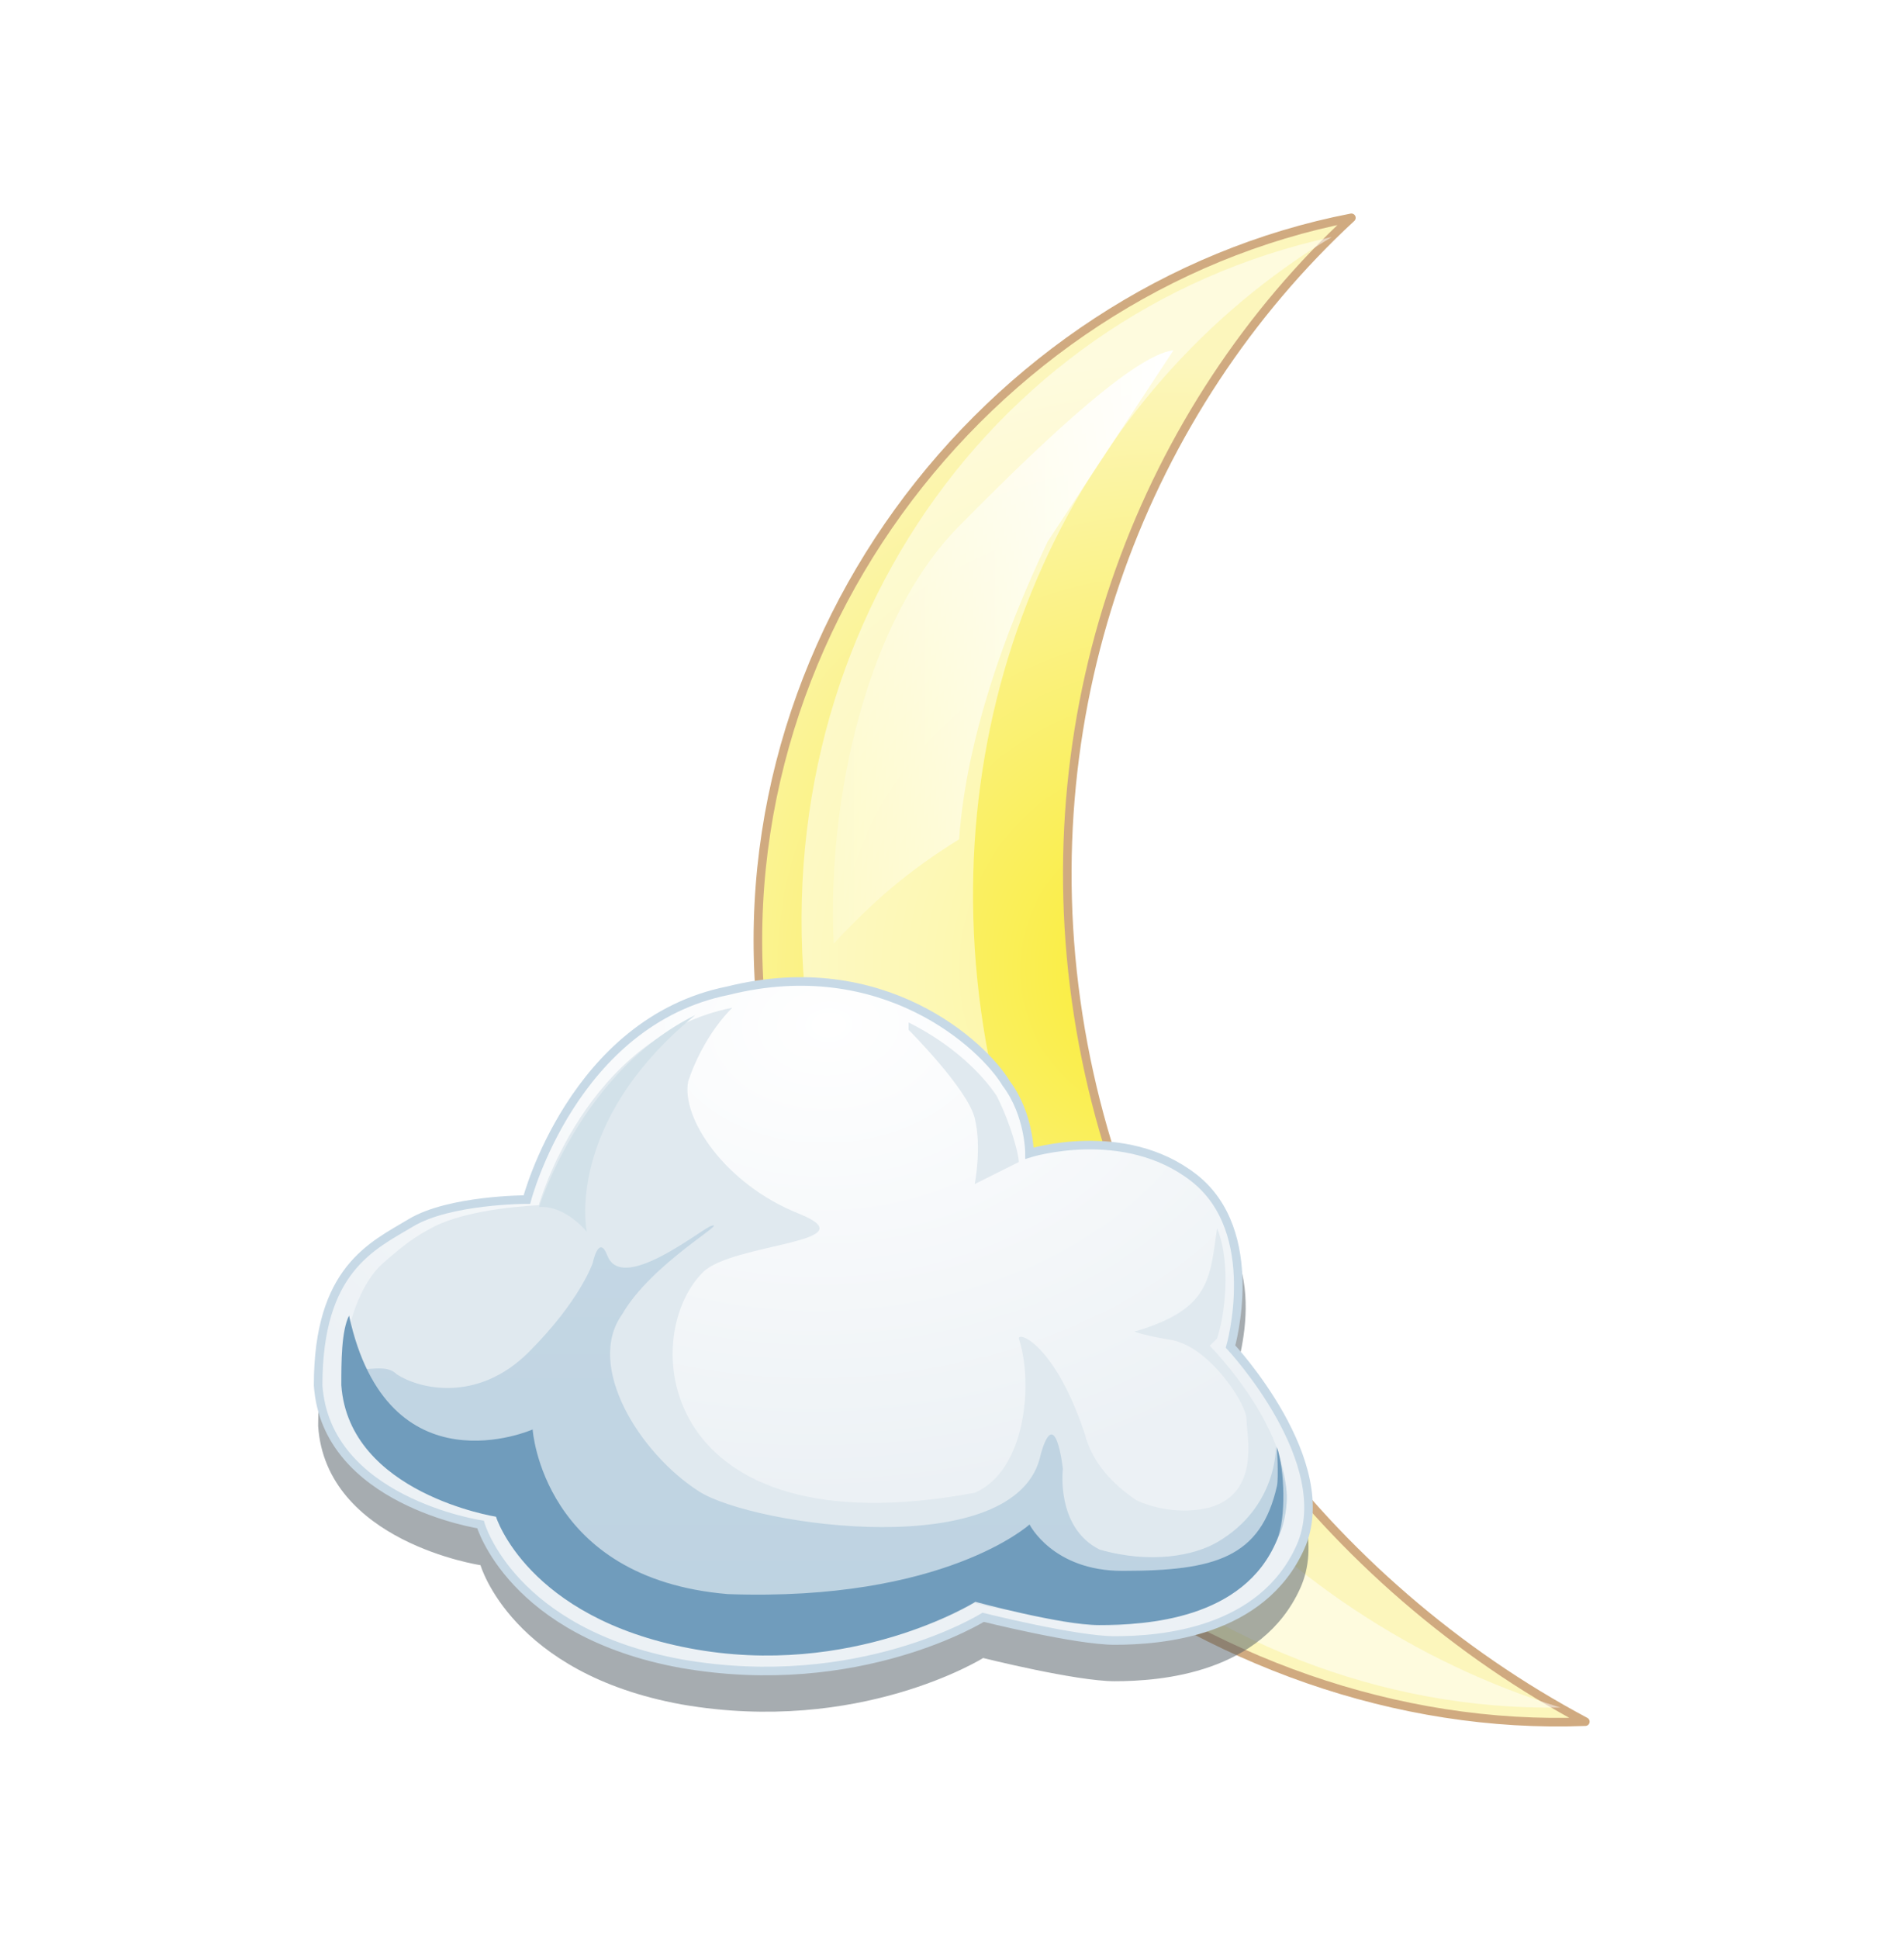<?xml version="1.0" encoding="iso-8859-1"?>
<!-- Generator: Adobe Illustrator 16.0.0, SVG Export Plug-In . SVG Version: 6.00 Build 0)  -->
<!DOCTYPE svg PUBLIC "-//W3C//DTD SVG 1.0//EN" "http://www.w3.org/TR/2001/REC-SVG-20010904/DTD/svg10.dtd">
<svg version="1.0" id="Layer_1" xmlns="http://www.w3.org/2000/svg" xmlns:xlink="http://www.w3.org/1999/xlink" x="0px" y="0px"
	 width="111px" height="113px" viewBox="0 0 111 113" style="enable-background:new 0 0 111 113;" xml:space="preserve">
<filter  id="Blur_2">
	<feGaussianBlur  stdDeviation="2"></feGaussianBlur>
</filter>
<filter  id="Blur1">
	<feGaussianBlur  stdDeviation="1"></feGaussianBlur>
</filter>
<g>
	<g>
		<g>
			<radialGradient id="SVGID_1_" cx="68.302" cy="56.527" r="35.379" gradientUnits="userSpaceOnUse">
				<stop  offset="0" style="stop-color:#F9EC31"/>
				<stop  offset="1" style="stop-color:#FCF6BC"/>
			</radialGradient>
			
				<path style="fill-rule:evenodd;clip-rule:evenodd;fill:url(#SVGID_1_);stroke:#D0AA80;stroke-width:0.5;stroke-linecap:round;stroke-linejoin:round;stroke-miterlimit:10;" d="
				M44.682,61.252c3.621,23.18,25.859,39.94,47.74,39.08c-14.881-7.92-26.721-22.9-29.561-41.16s4-35.46,15.922-46.479
				C57.422,16.832,41.082,38.052,44.682,61.252z"/>
			<path style="opacity:0.5;fill-rule:evenodd;clip-rule:evenodd;fill:#FFFFFF;" d="M47.283,60.692
				c3.479,22.38,22.619,39.16,43.699,38.819c-16.961-5.199-30.66-20.46-33.66-39.72c-3-19.28,5.559-37.1,20.32-45.979
				C57.221,18.272,43.783,38.292,47.283,60.692z"/>
			<linearGradient id="SVGID_2_" gradientUnits="userSpaceOnUse" x1="48.56" y1="37.702" x2="68.412" y2="37.702">
				<stop  offset="0" style="stop-color:#FFFFFF;stop-opacity:0.2"/>
				<stop  offset="1" style="stop-color:#FFFFFF"/>
			</linearGradient>
			<path style="fill-rule:evenodd;clip-rule:evenodd;fill:url(#SVGID_2_);" d="M55.912,48.912c0.441-6,2.73-12.22,5.17-17.36
				l7.33-11.14c-2.5,0.28-8.719,6.43-12.5,10.25c-5.335,5.391-7.711,15.81-7.309,24.33C50.943,52.492,52.893,50.792,55.912,48.912z"
				/>
		</g>
		
			<radialGradient id="SVGID_3_" cx="597.96" cy="92.217" r="8.82" gradientTransform="matrix(0.72 1.166 -0.616 0.38 -311.554 -655.288)" gradientUnits="userSpaceOnUse">
			<stop  offset="0.178" style="stop-color:#FFFFFF"/>
			<stop  offset="1" style="stop-color:#FFFFFF;stop-opacity:0"/>
		</radialGradient>
		<path style="fill-rule:evenodd;clip-rule:evenodd;fill:url(#SVGID_3_);" d="M55.611,66.732c3.092-1.907,8.413,1.127,11.897,6.773
			c3.483,5.646,3.809,11.764,0.718,13.672c-3.09,1.905-8.42-1.123-11.903-6.771C52.838,74.762,52.521,68.64,55.611,66.732z"/>
	</g>
	<g>
		<g style="opacity:0.5;filter:url(#Blur1);">
			<path style="fill-rule:evenodd;clip-rule:evenodd;fill:#4D5961;" d="M30.717,72.28c0,0,2.704-10.369,11.72-12.173
				c9.017-2.253,14.877,3.156,16.229,5.41c1.352,1.803,1.352,4.058,1.352,4.058s6.311-1.804,10.369,1.353
				c4.057,3.155,1.352,9.918,1.352,9.918s6.312,6.761,4.059,11.72c-2.255,4.959-8.115,5.409-10.82,5.409
				c-2.254,0-7.663-1.352-7.663-1.352s-7.213,4.508-17.581,2.705c-9.918-1.804-11.721-8.115-11.721-8.115s-9.016-1.353-9.466-8.113
				c0-6.762,3.155-8.114,5.409-9.468C26.209,72.28,30.717,72.28,30.717,72.28z"/>
		</g>
		
			<radialGradient id="SVGID_4_" cx="48.316" cy="59.708" r="27.428" gradientTransform="matrix(0.044 0.999 -1.394 0.062 129.422 7.763)" gradientUnits="userSpaceOnUse">
			<stop  offset="0" style="stop-color:#FFFFFF"/>
			<stop  offset="1" style="stop-color:#ECF1F5"/>
		</radialGradient>
		
			<path style="fill-rule:evenodd;clip-rule:evenodd;fill:url(#SVGID_4_);stroke:#C7D9E6;stroke-width:0.5;stroke-miterlimit:10;" d="
			M30.717,69.906c0,0,2.704-10.367,11.72-12.171c9.017-2.254,14.877,3.156,16.229,5.41c1.352,1.803,1.352,4.058,1.352,4.058
			s5.519-1.727,9.575,1.43c4.059,3.155,2.146,9.84,2.146,9.84s6.312,6.762,4.059,11.721c-2.255,4.958-8.115,5.408-10.82,5.408
			c-2.254,0-7.663-1.352-7.663-1.352s-7.213,4.508-17.581,2.705c-9.918-1.804-11.721-8.114-11.721-8.114s-9.016-1.352-9.466-8.114
			c0-6.763,3.155-8.115,5.409-9.468S30.717,69.906,30.717,69.906z"/>
		<g>
			<g>
				<defs>
					<path id="SVGID_632_" d="M30.717,69.906c0,0,2.704-10.367,11.72-12.171c9.017-2.254,14.877,3.156,16.229,5.41
						c1.352,1.803,1.352,4.058,1.352,4.058s5.519-1.727,9.575,1.43c4.059,3.155,2.146,9.84,2.146,9.84s6.312,6.762,4.059,11.721
						c-2.255,4.958-8.115,5.408-10.82,5.408c-2.254,0-7.663-1.352-7.663-1.352s-7.213,4.508-17.581,2.705
						c-9.918-1.804-11.721-8.114-11.721-8.114s-9.016-1.352-9.466-8.114c0-6.763,3.155-8.115,5.409-9.468
						S30.717,69.906,30.717,69.906z"/>
				</defs>
				<clipPath id="SVGID_5_">
					<use xlink:href="#SVGID_632_"  style="overflow:visible;"/>
				</clipPath>
				<g style="clip-path:url(#SVGID_5_);">
					<radialGradient id="SVGID_6_" cx="47.402" cy="77.353" r="27.509" gradientUnits="userSpaceOnUse">
						<stop  offset="0" style="stop-color:#E0E9EF"/>
						<stop  offset="1" style="stop-color:#E0E9EF"/>
					</radialGradient>
					<path style="fill-rule:evenodd;clip-rule:evenodd;fill:url(#SVGID_6_);filter:url(#Blur_2);" d="M59.393,77.998
						c0.856,2.568,0.428,7.709-2.569,8.995c-18.415,3.425-19.699-8.995-15.845-12.85c1.713-1.713,9.85-1.713,5.567-3.426
						c-4.283-1.714-6.852-5.567-6.424-7.708c0.429-1.285,1.285-2.998,2.57-4.283C34.126,60.44,31.41,70.239,31.41,70.239
						s-4.088,0.132-6.278,1.335c-0.839,0.462-1.387,0.788-2.822,2.057c-1.159,1.021-2.317,3.513-2.317,6.936
						c0.428,6.427,8.993,7.71,8.993,7.71s1.714,5.996,11.135,7.709c9.85,1.711,16.702-2.57,16.702-2.57s1.284,0.429,2.569,0.429l0,0
						c2.569,0.855,6.852,1.713,9.422-0.429c0.428-0.428,0.856-0.428,0.856-0.856h1.714l3.425-3.854
						c1.284-4.711-4.283-10.278-4.283-10.278s0,0,0.428-0.428c0.429-1.284,0.855-4.282,0-6.424c-0.428,2.998-0.428,4.71-4.712,5.996
						c-0.427,0,0.731,0.304,2.066,0.521c0.424,0.067,0.932,0.335,0.932,0.335c1.713,0.858,3.426,3.427,3.426,4.284
						c0,0.855,0.856,4.283-2.141,5.138c-1.713,0.429-3.426,0-4.284-0.429c-1.284-0.855-2.569-2.141-2.998-3.854
						C61.535,78.426,59.393,77.57,59.393,77.998z M56.823,69.004l2.569-1.283c0-0.429-0.428-2.142-1.285-3.854
						c-0.855-1.285-2.569-2.999-5.139-4.284v0.43c0,0,3.426,3.426,3.854,5.139C57.252,66.863,56.823,69.004,56.823,69.004z"/>
					<g style="filter:url(#Blur_2);">
						<linearGradient id="SVGID_7_" gradientUnits="userSpaceOnUse" x1="47.508" y1="71.461" x2="47.508" y2="96.322">
							<stop  offset="0" style="stop-color:#C4D7E4"/>
							<stop  offset="1" style="stop-color:#BDD2E1"/>
						</linearGradient>
						<path style="fill-rule:evenodd;clip-rule:evenodd;fill:url(#SVGID_7_);" d="M19.994,79.17c0,0.428,0,0.855,0,1.285
							c0.428,6.423,8.992,7.708,8.992,7.708s1.714,5.995,11.135,7.708c9.849,1.714,16.702-2.57,16.702-2.57s5.14,1.285,7.281,1.285
							c2.568,0,7.256-0.365,10.204-4.619c0.561-0.808,0.698-2.108,0.713-2.605c0.036-1.141-0.639-3.053-0.639-3.053
							s0.104,3.519-3.426,5.568c-1.335,0.774-3.854,1.283-6.852,0.427c-2.569-1.284-2.141-4.711-2.141-4.711
							s-0.428-3.854-1.286-0.855c-1.285,6.423-16.779,4.2-19.934,2.172c-3.481-2.237-6.618-7.312-4.477-10.309
							c1.713-2.997,6.424-5.567,5.139-5.14c-0.856,0.429-5.163,3.863-5.995,1.713c-0.503-1.299-0.856,0.43-0.856,0.43
							s-0.73,2.194-3.729,5.191s-6.424,2.141-7.709,1.284C22.261,79.224,20.422,80.455,19.994,79.17z"/>
					</g>
					<g style="filter:url(#Blur_2);">
						<path style="fill-rule:evenodd;clip-rule:evenodd;fill:#709CBC;" d="M20.349,76.668c-0.451,0.902-0.451,2.706-0.451,4.059
							c0.451,6.311,9.017,7.662,9.017,7.662s1.803,5.861,11.27,7.664c9.467,1.804,16.679-2.705,16.679-2.705
							s4.959,1.353,7.214,1.353c2.704,0,8.439-0.303,10.368-4.957c0.545-1.317,0.449-4.058,0-5.411c0,0,0.098,1.814,0,2.256
							c-0.942,4.189-3.606,4.956-9.016,4.956c-4.059,0-5.41-2.703-5.41-2.703s-4.958,4.507-17.582,4.057
							c-10.818-0.901-11.386-9.595-11.386-9.595S22.603,87.037,20.349,76.668z"/>
					</g>
					<g style="filter:url(#Blur_2);">
						<path style="fill-rule:evenodd;clip-rule:evenodd;fill:#D2E1E9;" d="M40.521,59.163c-6.653,3.29-9.094,11.179-9.094,11.179
							c1.54-0.112,2.783,1.442,2.783,1.442S32.858,65.475,40.521,59.163z"/>
					</g>
				</g>
			</g>
		</g>
	</g>
</g>
</svg>
